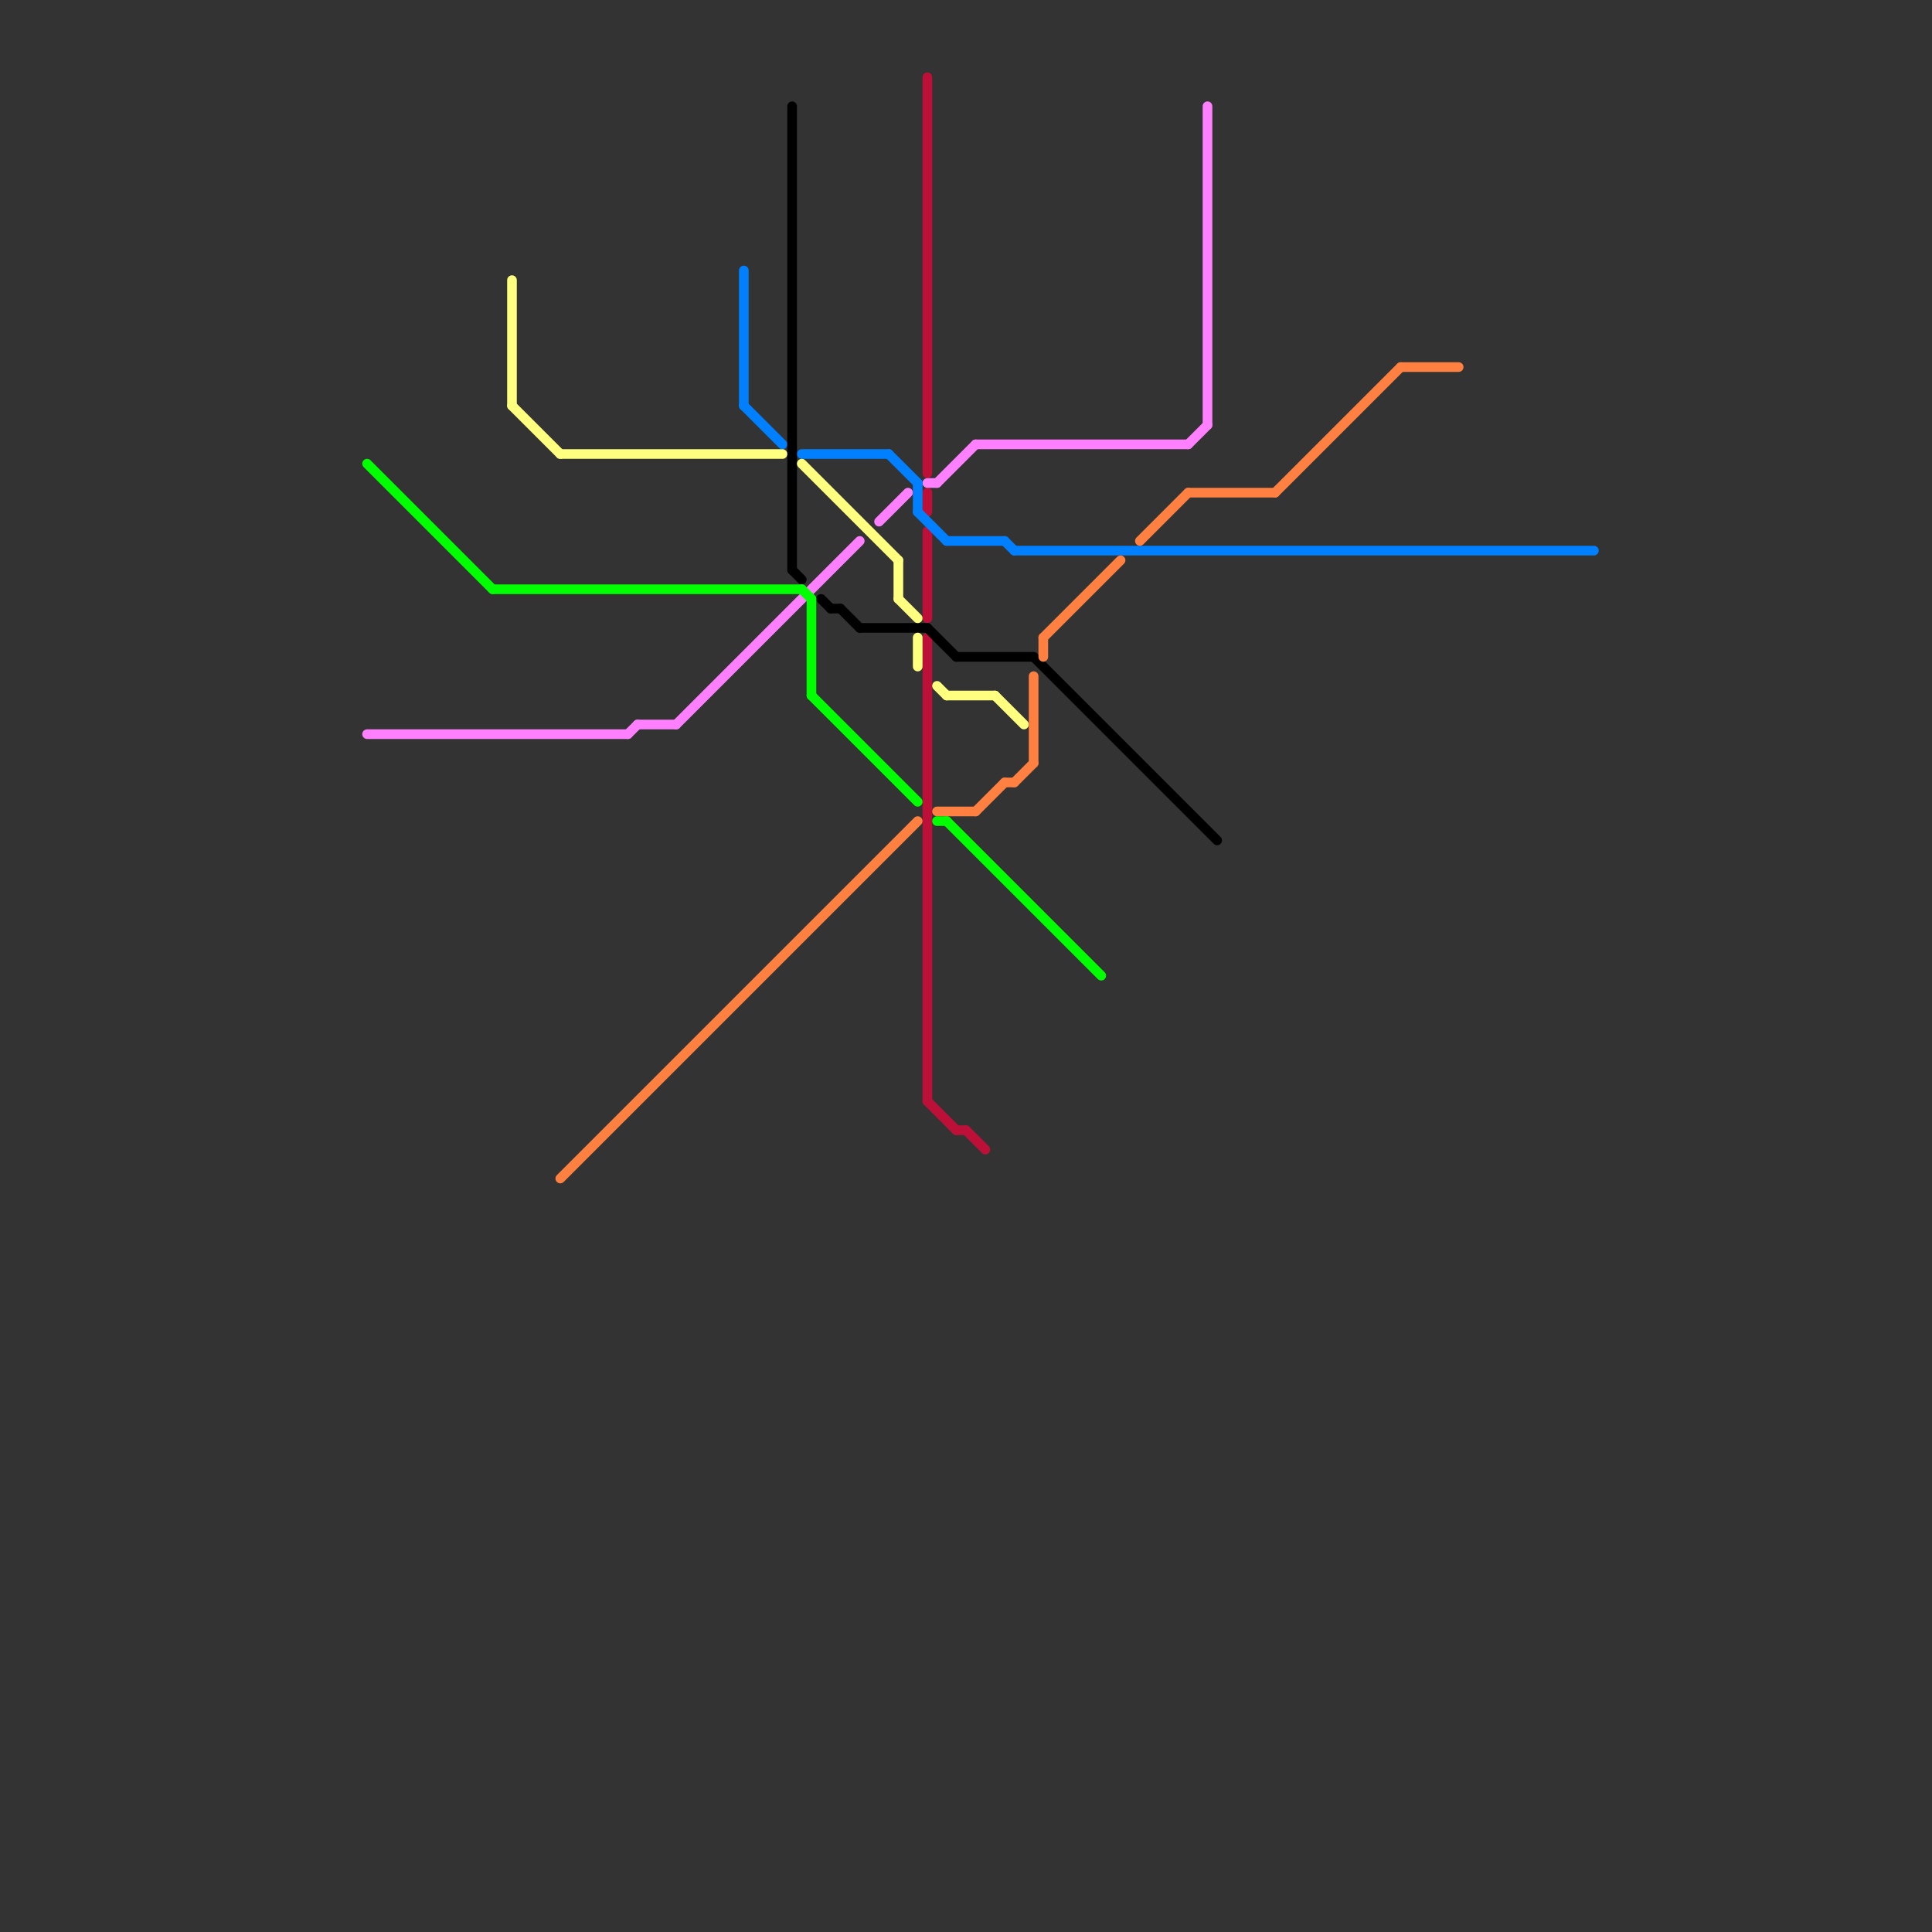
<svg version="1.1" xmlns="http://www.w3.org/2000/svg" viewBox="0 0 200 200">
<rect x="0" y="0" width="200" height="200" fill="#333333" stroke="none"/>
<style>text { font: 1px Helvetica; font-weight: 600; white-space: pre; dominant-baseline: central; } line { stroke-width: 1; fill: none; stroke-linecap: round; stroke-linejoin: round; } .c0 { stroke: #bd1038 } .c1 { stroke: #ff80ff } .c2 { stroke: #0080ff } .c3 { stroke: #000000 } .c4 { stroke: #ffff80 } .c5 { stroke: #ff8040 } .c6 { stroke: #00ff00 }</style><defs><g id="wm-xf"><circle r="1.2" fill="#000"/><circle r="0.9" fill="#fff"/><circle r="0.6" fill="#000"/><circle r="0.3" fill="#fff"/></g><g id="wm"><circle r="0.6" fill="#000"/><circle r="0.3" fill="#fff"/></g></defs><line class="c0" x1="96" y1="51" x2="96" y2="53"/><line class="c0" x1="99" y1="117" x2="100" y2="117"/><line class="c0" x1="100" y1="117" x2="102" y2="119"/><line class="c0" x1="96" y1="8" x2="96" y2="49"/><line class="c0" x1="96" y1="55" x2="96" y2="64"/><line class="c0" x1="96" y1="114" x2="99" y2="117"/><line class="c0" x1="96" y1="66" x2="96" y2="114"/><line class="c1" x1="66" y1="75" x2="70" y2="75"/><line class="c1" x1="125" y1="11" x2="125" y2="44"/><line class="c1" x1="101" y1="46" x2="123" y2="46"/><line class="c1" x1="97" y1="50" x2="101" y2="46"/><line class="c1" x1="38" y1="76" x2="65" y2="76"/><line class="c1" x1="91" y1="54" x2="94" y2="51"/><line class="c1" x1="70" y1="75" x2="89" y2="56"/><line class="c1" x1="123" y1="46" x2="125" y2="44"/><line class="c1" x1="65" y1="76" x2="66" y2="75"/><line class="c1" x1="96" y1="50" x2="97" y2="50"/><line class="c2" x1="98" y1="56" x2="104" y2="56"/><line class="c2" x1="77" y1="28" x2="77" y2="42"/><line class="c2" x1="104" y1="56" x2="105" y2="57"/><line class="c2" x1="105" y1="57" x2="165" y2="57"/><line class="c2" x1="77" y1="42" x2="81" y2="46"/><line class="c2" x1="95" y1="53" x2="98" y2="56"/><line class="c2" x1="83" y1="47" x2="92" y2="47"/><line class="c2" x1="92" y1="47" x2="95" y2="50"/><line class="c2" x1="95" y1="50" x2="95" y2="53"/><line class="c3" x1="87" y1="63" x2="89" y2="65"/><line class="c3" x1="82" y1="59" x2="83" y2="60"/><line class="c3" x1="89" y1="65" x2="96" y2="65"/><line class="c3" x1="96" y1="65" x2="99" y2="68"/><line class="c3" x1="85" y1="62" x2="86" y2="63"/><line class="c3" x1="82" y1="11" x2="82" y2="59"/><line class="c3" x1="107" y1="68" x2="126" y2="87"/><line class="c3" x1="99" y1="68" x2="107" y2="68"/><line class="c3" x1="86" y1="63" x2="87" y2="63"/><line class="c4" x1="103" y1="72" x2="106" y2="75"/><line class="c4" x1="95" y1="66" x2="95" y2="69"/><line class="c4" x1="98" y1="72" x2="103" y2="72"/><line class="c4" x1="58" y1="47" x2="81" y2="47"/><line class="c4" x1="83" y1="48" x2="93" y2="58"/><line class="c4" x1="53" y1="29" x2="53" y2="42"/><line class="c4" x1="53" y1="42" x2="58" y2="47"/><line class="c4" x1="97" y1="71" x2="98" y2="72"/><line class="c4" x1="93" y1="62" x2="95" y2="64"/><line class="c4" x1="93" y1="58" x2="93" y2="62"/><line class="c5" x1="58" y1="122" x2="95" y2="85"/><line class="c5" x1="105" y1="81" x2="107" y2="79"/><line class="c5" x1="108" y1="66" x2="116" y2="58"/><line class="c5" x1="123" y1="51" x2="132" y2="51"/><line class="c5" x1="107" y1="70" x2="107" y2="79"/><line class="c5" x1="97" y1="84" x2="101" y2="84"/><line class="c5" x1="101" y1="84" x2="104" y2="81"/><line class="c5" x1="132" y1="51" x2="145" y2="38"/><line class="c5" x1="118" y1="56" x2="123" y2="51"/><line class="c5" x1="104" y1="81" x2="105" y2="81"/><line class="c5" x1="108" y1="66" x2="108" y2="68"/><line class="c5" x1="145" y1="38" x2="151" y2="38"/><line class="c6" x1="84" y1="62" x2="84" y2="72"/><line class="c6" x1="98" y1="85" x2="114" y2="101"/><line class="c6" x1="97" y1="85" x2="98" y2="85"/><line class="c6" x1="51" y1="61" x2="83" y2="61"/><line class="c6" x1="38" y1="48" x2="51" y2="61"/><line class="c6" x1="84" y1="72" x2="95" y2="83"/><line class="c6" x1="83" y1="61" x2="84" y2="62"/>
</svg>

